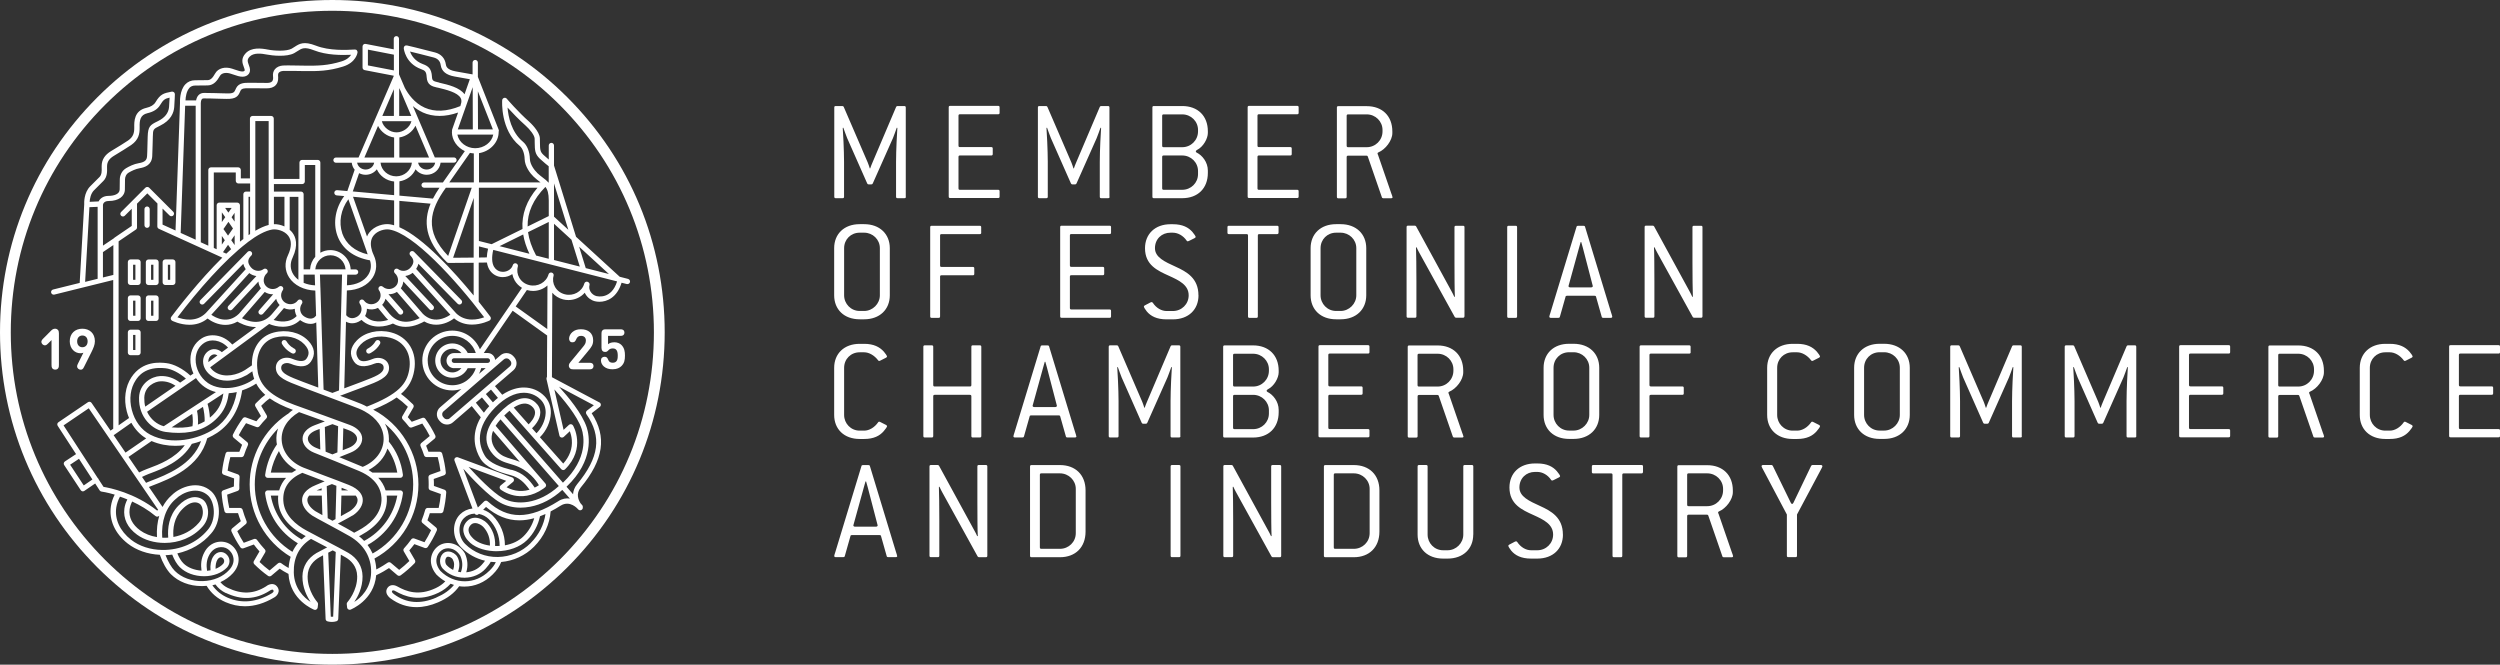<?xml version="1.0" encoding="UTF-8"?><svg id="Layer_1" xmlns="http://www.w3.org/2000/svg" viewBox="0 0 419.67 111.58"><rect x="0" y="0" width="419.67" height="111.58" fill="#333333" stroke="none"/><path d="M305.92,78.26c0-.12-.1-.2-.27-.2h-1.4c-.1,0-.17.07-.22.15l-2.97,6.19c-.05.12-.15.2-.22.2s-.17-.07-.22-.2l-3.02-6.19c-.05-.07-.12-.15-.22-.15h-1.4c-.17,0-.27.07-.27.2,0,.1.22.52.44.91l3.81,7.2v6.91c0,.17.07.25.25.25h1.2c.17,0,.25-.07.25-.25v-6.91l3.78-7.1c.32-.59.49-.91.49-1.01M289.25,82.32c0,1.47-1.18,2.65-2.66,2.65h-3.12c-.17,0-.25-.07-.25-.25v-5.01c0-.17.07-.25.25-.25h3.12c1.48,0,2.66,1.18,2.66,2.6v.25ZM290.92,93.33c0-.07-.1-.37-.2-.61l-2.21-6.41c-.05-.12-.1-.22-.1-.29s.05-.12.15-.17c1.18-.49,2.33-1.99,2.33-3.24v-.27c0-2.6-1.7-4.25-4.3-4.25h-4.77c-.17,0-.25.07-.25.25v14.97c0,.17.07.25.25.25h1.15c.17,0,.25-.07.25-.25v-6.66c0-.17.07-.25.25-.25h3.1c.1,0,.17.05.2.15l2.36,6.83c.02.1.12.17.22.17h1.33c.17,0,.25-.07.25-.2M275.81,79.22v-.91c0-.17-.07-.25-.25-.25h-8.09c-.17,0-.25.07-.25.25v.91c0,.17.07.25.25.25h2.97c.17,0,.25.07.25.25v13.57c0,.17.07.25.24.25h1.16c.17,0,.24-.07.24-.25v-13.57c0-.17.07-.25.25-.25h2.97c.17,0,.25-.07.25-.25M262.36,89.74c0-2.88-1.99-3.96-3.81-4.79-1.84-.84-3.49-1.57-3.49-3.12s1.15-2.61,2.61-2.61h.39c.84,0,1.74.47,2.33,1.35.05.07.1.1.17.1s.22-.07.32-.12l.84-.42c.1-.05.17-.12.17-.22s-.27-.49-.54-.81c-.66-.76-1.65-1.3-3.29-1.3h-.39c-2.61,0-4.28,1.65-4.28,4.03,0,2.83,2.11,3.76,4.01,4.62,1.74.79,3.32,1.55,3.32,3.29,0,1.48-1.18,2.63-2.65,2.63h-1.06c-.84,0-1.72-.49-2.31-1.38-.05-.07-.12-.12-.2-.12s-.15.05-.22.07l-.93.49c-.1.05-.15.12-.15.2,0,.12.27.54.49.81.66.79,1.67,1.33,3.32,1.33h1.06c2.63,0,4.3-1.65,4.3-4.03M247.32,89.74v-11.43c0-.17-.07-.25-.25-.25h-1.18c-.17,0-.25.07-.25.25v11.43c0,1.43-1.2,2.63-2.63,2.63h-.76c-1.47,0-2.6-1.2-2.6-2.63v-11.43c0-.17-.07-.25-.25-.25h-1.18c-.17,0-.25.07-.25.25v11.43c0,2.39,1.67,4.03,4.28,4.03h.76c2.61,0,4.3-1.65,4.3-4.03M229.92,89.5c0,1.47-1.18,2.63-2.66,2.63h-3.12c-.17,0-.24-.07-.24-.25v-12.17c0-.17.07-.25.24-.25h3.12c1.48,0,2.66,1.18,2.66,2.6v7.42ZM231.56,89.23v-6.91c0-2.6-1.7-4.25-4.3-4.25h-4.77c-.17,0-.25.07-.25.25v14.97c0,.17.07.25.25.25h4.77c2.6,0,4.3-1.67,4.3-4.3M215.07,93.28v-14.97c0-.17-.07-.25-.25-.25h-1.18c-.17,0-.25.07-.25.25v5.97c0,1.94.02,5.11.07,5.7l-.1.02c-.07-.2-.37-.76-.44-.88l-5.97-10.94c-.05-.07-.12-.12-.22-.12h-1.13c-.17,0-.24.07-.24.25v14.97c0,.17.07.25.24.25h1.16c.17,0,.25-.07.25-.25v-5.85c0-1.94-.03-5.11-.07-5.7l.1-.02c.07.2.34.71.44.89l5.97,10.82c.05.07.15.12.22.12h1.15c.17,0,.25-.07.25-.25M198.16,93.28v-14.97c0-.17-.07-.25-.25-.25h-1.15c-.17,0-.25.07-.25.25v14.97c0,.17.07.25.25.25h1.15c.17,0,.25-.07.25-.25M180.59,89.5c0,1.47-1.18,2.63-2.66,2.63h-3.12c-.17,0-.25-.07-.25-.25v-12.17c0-.17.07-.25.25-.25h3.12c1.47,0,2.66,1.18,2.66,2.6v7.42ZM182.23,89.23v-6.91c0-2.6-1.7-4.25-4.3-4.25h-4.77c-.17,0-.25.07-.25.25v14.97c0,.17.07.25.25.25h4.77c2.61,0,4.3-1.67,4.3-4.3M165.74,93.28v-14.97c0-.17-.07-.25-.25-.25h-1.18c-.17,0-.24.07-.24.25v5.97c0,1.94.02,5.11.07,5.7l-.1.02c-.07-.2-.37-.76-.44-.88l-5.97-10.94c-.05-.07-.12-.12-.22-.12h-1.13c-.17,0-.25.07-.25.25v14.97c0,.17.07.25.25.25h1.15c.17,0,.25-.07.25-.25v-5.85c0-1.94-.03-5.11-.07-5.7l.1-.02c.07.2.35.71.44.89l5.97,10.82c.05.07.15.12.22.12h1.15c.17,0,.25-.07.25-.25M147.33,88.19c0,.12-.1.22-.27.22h-3.54c-.17,0-.27-.1-.27-.22l1.77-6.41c.05-.15.22-.76.27-.96h.1c.05.2.25.84.27.96l1.67,6.41ZM150.6,93.33c0-.1-.1-.39-.22-.76l-4.35-14.33c-.02-.12-.12-.17-.25-.17h-.93c-.12,0-.22.05-.24.17l-4.4,14.48c-.07.22-.17.49-.17.61s.1.2.27.2h1.25c.12,0,.22-.05.25-.17l.96-3.39c.02-.12.12-.15.25-.15h4.62c.12,0,.22.02.25.15l.96,3.39c.02.12.12.17.25.17h1.25c.17,0,.27-.07.27-.2" style="fill:#fff;"/><path d="M419.67,73.19v-.91c0-.17-.07-.25-.24-.25h-6.42c-.17,0-.24-.07-.24-.25v-5.26c0-.17.07-.25.24-.25h5.26c.17,0,.25-.07.25-.25v-.91c0-.17-.07-.25-.25-.25h-5.26c-.17,0-.24-.07-.24-.25v-5.01c0-.17.07-.25.24-.25h6.42c.17,0,.24-.07.24-.25v-.91c0-.17-.07-.25-.24-.25h-8.06c-.17,0-.24.07-.24.25v14.97c0,.17.07.25.24.25h8.06c.17,0,.24-.07.24-.25M405,71.55c0-.1-.07-.17-.17-.22l-.93-.47c-.07-.05-.15-.07-.22-.07s-.12.02-.17.1c-.59.86-1.5,1.4-2.33,1.4h-.76c-1.47,0-2.6-1.2-2.6-2.63v-7.91c0-1.48,1.13-2.61,2.6-2.61h.76c.81,0,1.72.52,2.33,1.35.05.07.1.1.17.1s.15-.02.22-.07l.93-.47c.1-.05.17-.12.17-.22s-.29-.54-.54-.81c-.69-.76-1.67-1.3-3.29-1.3h-.76c-2.6,0-4.28,1.65-4.28,4.03v7.91c0,2.38,1.67,4.03,4.28,4.03h.76c1.62,0,2.61-.54,3.27-1.3.29-.32.57-.74.57-.84M388.45,62.23c0,1.48-1.18,2.66-2.65,2.66h-3.12c-.17,0-.24-.07-.24-.25v-5.01c0-.17.07-.25.24-.25h3.12c1.47,0,2.65,1.18,2.65,2.61v.25ZM390.13,73.24c0-.07-.1-.37-.2-.61l-2.21-6.42c-.05-.12-.1-.22-.1-.29s.05-.12.15-.17c1.18-.49,2.34-1.99,2.34-3.24v-.27c0-2.6-1.7-4.25-4.3-4.25h-4.77c-.17,0-.25.07-.25.25v14.97c0,.17.07.25.25.25h1.15c.17,0,.25-.07.25-.25v-6.66c0-.17.07-.25.24-.25h3.1c.1,0,.17.05.2.15l2.36,6.83c.02.1.12.17.22.17h1.33c.17,0,.25-.07.25-.2M374.37,73.19v-.91c0-.17-.07-.25-.25-.25h-6.41c-.17,0-.25-.07-.25-.25v-5.26c0-.17.07-.25.25-.25h5.26c.17,0,.25-.07.25-.25v-.91c0-.17-.07-.25-.25-.25h-5.26c-.17,0-.25-.07-.25-.25v-5.01c0-.17.07-.25.25-.25h6.41c.17,0,.25-.07.25-.25v-.91c0-.17-.07-.25-.25-.25h-8.06c-.17,0-.25.07-.25.25v14.97c0,.17.07.25.25.25h8.06c.17,0,.25-.07.25-.25M358.61,73.19v-14.97c0-.17-.07-.25-.24-.25h-1.16c-.1,0-.17.05-.22.15l-3.98,9.36c-.07.17-.32.76-.37.96h-.07c-.05-.2-.27-.81-.34-.98l-4.03-9.34c-.05-.1-.12-.15-.22-.15h-1.13c-.17,0-.25.07-.25.25v14.97c0,.17.07.25.25.25h1.15c.17,0,.25-.07.25-.25v-5.85c0-1.94-.17-5.11-.22-5.7l.1-.02c.07.2.54,1.52.64,1.74l3.37,7.62c.05.1.12.15.22.15h.49c.1,0,.17-.05.22-.15l3.39-7.62c.1-.2.57-1.55.64-1.74l.1.02c-.05.59-.22,3.76-.22,5.7v5.85c0,.17.07.25.24.25h1.16c.17,0,.24-.07.24-.25M339.39,73.19v-14.97c0-.17-.07-.25-.24-.25h-1.16c-.1,0-.17.05-.22.15l-3.98,9.36c-.07.17-.32.76-.37.96h-.07c-.05-.2-.27-.81-.34-.98l-4.03-9.34c-.05-.1-.12-.15-.22-.15h-1.13c-.17,0-.25.07-.25.25v14.97c0,.17.07.25.25.25h1.15c.17,0,.25-.07.25-.25v-5.85c0-1.94-.17-5.11-.22-5.7l.1-.02c.07.2.54,1.52.64,1.74l3.37,7.62c.05.1.12.15.22.15h.49c.1,0,.17-.05.22-.15l3.39-7.62c.1-.2.57-1.55.64-1.74l.1.02c-.05.59-.22,3.76-.22,5.7v5.85c0,.17.07.25.25.25h1.16c.17,0,.24-.07.24-.25M318.92,69.65c0,1.43-1.21,2.63-2.63,2.63h-.76c-1.47,0-2.61-1.2-2.61-2.63v-7.91c0-1.48,1.13-2.61,2.61-2.61h.76c1.43,0,2.63,1.13,2.63,2.61v7.91ZM320.59,69.65v-7.91c0-2.39-1.7-4.03-4.3-4.03h-.76c-2.61,0-4.28,1.65-4.28,4.03v7.91c0,2.38,1.67,4.03,4.28,4.03h.76c2.61,0,4.3-1.65,4.3-4.03M305.52,71.55c0-.1-.07-.17-.17-.22l-.93-.47c-.07-.05-.15-.07-.22-.07s-.12.02-.17.1c-.59.86-1.5,1.4-2.34,1.4h-.76c-1.47,0-2.6-1.2-2.6-2.63v-7.91c0-1.48,1.13-2.61,2.6-2.61h.76c.81,0,1.72.52,2.34,1.35.05.07.1.1.17.1s.15-.02.22-.07l.93-.47c.1-.05.17-.12.17-.22s-.3-.54-.54-.81c-.69-.76-1.67-1.3-3.29-1.3h-.76c-2.6,0-4.28,1.65-4.28,4.03v7.91c0,2.38,1.67,4.03,4.28,4.03h.76c1.62,0,2.61-.54,3.27-1.3.29-.32.57-.74.57-.84M283.8,59.13v-.91c0-.17-.07-.25-.25-.25h-8.06c-.17,0-.25.07-.25.25v14.97c0,.17.07.25.25.25h1.15c.17,0,.25-.07.25-.25v-6.66c0-.17.07-.25.25-.25h5.26c.17,0,.25-.07.25-.25v-.91c0-.17-.07-.25-.25-.25h-5.26c-.17,0-.25-.07-.25-.25v-5.01c0-.17.07-.25.25-.25h6.42c.17,0,.25-.07.25-.25M266.79,69.65c0,1.43-1.21,2.63-2.63,2.63h-.76c-1.47,0-2.61-1.2-2.61-2.63v-7.91c0-1.48,1.13-2.61,2.61-2.61h.76c1.42,0,2.63,1.13,2.63,2.61v7.91ZM268.46,69.65v-7.91c0-2.39-1.7-4.03-4.3-4.03h-.76c-2.61,0-4.28,1.65-4.28,4.03v7.91c0,2.38,1.67,4.03,4.28,4.03h.76c2.6,0,4.3-1.65,4.3-4.03M243.98,62.23c0,1.48-1.18,2.66-2.65,2.66h-3.12c-.17,0-.25-.07-.25-.25v-5.01c0-.17.07-.25.25-.25h3.12c1.47,0,2.65,1.18,2.65,2.61v.25ZM245.65,73.24c0-.07-.1-.37-.2-.61l-2.21-6.42c-.05-.12-.1-.22-.1-.29s.05-.12.15-.17c1.18-.49,2.34-1.99,2.34-3.24v-.27c0-2.6-1.7-4.25-4.3-4.25h-4.77c-.17,0-.25.07-.25.25v14.97c0,.17.07.25.25.25h1.16c.17,0,.25-.07.25-.25v-6.66c0-.17.07-.25.25-.25h3.1c.1,0,.17.05.2.15l2.36,6.83c.03.1.12.17.22.17h1.33c.17,0,.25-.07.25-.2M229.89,73.19v-.91c0-.17-.07-.25-.25-.25h-6.41c-.17,0-.25-.07-.25-.25v-5.26c0-.17.07-.25.25-.25h5.26c.17,0,.25-.07.25-.25v-.91c0-.17-.07-.25-.25-.25h-5.26c-.17,0-.25-.07-.25-.25v-5.01c0-.17.07-.25.25-.25h6.41c.17,0,.25-.07.25-.25v-.91c0-.17-.07-.25-.25-.25h-8.06c-.17,0-.25.07-.25.25v14.97c0,.17.07.25.25.25h8.06c.17,0,.25-.07.25-.25M213.01,69.41c0,1.47-1.18,2.63-2.65,2.63h-3.12c-.17,0-.25-.07-.25-.25v-5.26c0-.17.07-.25.25-.25h3.12c1.47,0,2.65,1.18,2.65,2.6v.52ZM213.01,62.23c0,1.48-1.18,2.66-2.65,2.66h-3.12c-.17,0-.25-.07-.25-.25v-5.01c0-.17.07-.25.25-.25h3.12c1.47,0,2.65,1.18,2.65,2.61v.25ZM214.65,69.19v-.37c0-1.43-.96-2.58-1.87-3.02-.1-.05-.15-.12-.15-.2,0-.1.07-.17.2-.25,1.06-.52,1.82-1.92,1.82-2.85v-.27c0-2.6-1.7-4.25-4.3-4.25h-4.77c-.17,0-.25.07-.25.25v14.97c0,.17.07.25.25.25h4.77c2.61,0,4.3-1.65,4.3-4.25M198.14,73.19v-14.97c0-.17-.07-.25-.25-.25h-1.16c-.1,0-.17.05-.22.15l-3.98,9.36c-.07.17-.32.76-.37.96h-.07c-.05-.2-.27-.81-.34-.98l-4.03-9.34c-.05-.1-.12-.15-.22-.15h-1.13c-.17,0-.25.07-.25.25v14.97c0,.17.07.25.25.25h1.15c.17,0,.25-.07.25-.25v-5.85c0-1.94-.17-5.11-.22-5.7l.1-.02c.07.2.54,1.52.64,1.74l3.37,7.62c.05.1.12.15.22.15h.49c.1,0,.17-.05.22-.15l3.39-7.62c.1-.2.57-1.55.64-1.74l.1.02c-.05.59-.22,3.76-.22,5.7v5.85c0,.17.07.25.25.25h1.16c.17,0,.25-.07.25-.25M177.42,68.11c0,.12-.1.22-.27.22h-3.54c-.17,0-.27-.1-.27-.22l1.77-6.41c.05-.15.22-.76.27-.96h.1c.05.2.25.84.27.96l1.67,6.41ZM180.68,73.24c0-.1-.1-.39-.22-.76l-4.35-14.33c-.02-.12-.12-.17-.25-.17h-.93c-.12,0-.22.05-.24.17l-4.4,14.48c-.07.22-.17.49-.17.61s.1.2.27.2h1.25c.12,0,.22-.05.25-.17l.96-3.39c.03-.12.12-.15.25-.15h4.62c.12,0,.22.03.25.15l.96,3.39c.02.12.12.17.25.17h1.25c.17,0,.27-.07.27-.2M164.73,73.19v-14.97c0-.17-.07-.25-.25-.25h-1.18c-.17,0-.24.07-.24.25v6.41c0,.17-.07.25-.25.25h-5.9c-.17,0-.25-.07-.25-.25v-6.41c0-.17-.07-.25-.25-.25h-1.16c-.17,0-.25.07-.25.25v14.97c0,.17.07.25.25.25h1.16c.17,0,.25-.07.25-.25v-6.66c0-.17.07-.25.25-.25h5.9c.17,0,.25.07.25.25v6.66c0,.17.07.25.24.25h1.18c.17,0,.25-.07.25-.25M148.9,71.55c0-.1-.07-.17-.17-.22l-.93-.47c-.07-.05-.15-.07-.22-.07s-.12.02-.17.1c-.59.86-1.5,1.4-2.34,1.4h-.76c-1.48,0-2.61-1.2-2.61-2.63v-7.91c0-1.48,1.13-2.61,2.61-2.61h.76c.81,0,1.72.52,2.34,1.35.05.07.1.1.17.1s.15-.02.22-.07l.93-.47c.1-.05.17-.12.17-.22s-.3-.54-.54-.81c-.69-.76-1.67-1.3-3.29-1.3h-.76c-2.61,0-4.28,1.65-4.28,4.03v7.91c0,2.38,1.67,4.03,4.28,4.03h.76c1.62,0,2.61-.54,3.27-1.3.29-.32.57-.74.57-.84" style="fill:#fff;"/><path d="M285.79,53.11v-14.97c0-.17-.07-.24-.25-.24h-1.18c-.17,0-.25.07-.25.24v5.97c0,1.94.03,5.11.07,5.7l-.1.02c-.07-.2-.37-.76-.44-.89l-5.97-10.94c-.05-.07-.12-.12-.22-.12h-1.13c-.17,0-.24.07-.24.24v14.97c0,.17.07.25.24.25h1.16c.17,0,.24-.07.24-.25v-5.85c0-1.94-.02-5.11-.07-5.7l.1-.03c.07.2.34.71.44.89l5.97,10.82c.05.07.15.12.22.12h1.16c.17,0,.25-.07.25-.25M267.38,48.02c0,.12-.1.22-.27.22h-3.54c-.17,0-.27-.1-.27-.22l1.77-6.42c.05-.15.22-.76.27-.96h.1c.05.2.24.84.27.96l1.67,6.42ZM270.65,53.16c0-.1-.1-.39-.22-.76l-4.35-14.33c-.03-.12-.12-.17-.25-.17h-.93c-.12,0-.22.05-.25.17l-4.4,14.48c-.07.22-.17.49-.17.61s.1.2.27.2h1.25c.12,0,.22-.05.25-.17l.96-3.39c.02-.12.12-.15.24-.15h4.62c.12,0,.22.02.25.15l.96,3.39c.02.12.12.17.25.17h1.25c.17,0,.27-.07.27-.2M254.67,53.11v-14.97c0-.17-.07-.24-.25-.24h-1.16c-.17,0-.25.07-.25.24v14.97c0,.17.07.25.25.25h1.16c.17,0,.25-.07.25-.25M245.84,53.11v-14.97c0-.17-.07-.24-.25-.24h-1.18c-.17,0-.25.07-.25.24v5.97c0,1.94.02,5.11.07,5.7l-.1.02c-.07-.2-.37-.76-.44-.89l-5.97-10.94c-.05-.07-.12-.12-.22-.12h-1.13c-.17,0-.25.07-.25.24v14.97c0,.17.07.25.25.25h1.15c.17,0,.25-.07.25-.25v-5.85c0-1.94-.03-5.11-.07-5.7l.1-.03c.07.2.34.71.44.89l5.97,10.82c.05.07.15.12.22.12h1.15c.17,0,.25-.07.25-.25M227.68,49.57c0,1.43-1.21,2.63-2.63,2.63h-.76c-1.47,0-2.61-1.2-2.61-2.63v-7.91c0-1.47,1.13-2.6,2.61-2.6h.76c1.42,0,2.63,1.13,2.63,2.6v7.91ZM229.35,49.57v-7.91c0-2.38-1.7-4.03-4.3-4.03h-.76c-2.61,0-4.28,1.65-4.28,4.03v7.91c0,2.38,1.67,4.03,4.28,4.03h.76c2.6,0,4.3-1.65,4.3-4.03M214.63,39.05v-.91c0-.17-.07-.24-.25-.24h-8.09c-.17,0-.24.07-.24.24v.91c0,.17.07.25.24.25h2.97c.17,0,.24.07.24.24v13.57c0,.17.07.25.25.25h1.15c.17,0,.25-.07.25-.25v-13.57c0-.17.07-.24.25-.24h2.97c.17,0,.25-.07.25-.25M201.18,49.57c0-2.88-1.99-3.96-3.81-4.79-1.84-.84-3.49-1.57-3.49-3.12s1.15-2.6,2.6-2.6h.39c.84,0,1.74.47,2.34,1.35.05.07.1.1.17.1s.22-.07.32-.12l.84-.42c.1-.05.17-.12.17-.22s-.27-.49-.54-.81c-.66-.76-1.65-1.3-3.29-1.3h-.39c-2.6,0-4.28,1.65-4.28,4.03,0,2.83,2.11,3.76,4.01,4.62,1.74.79,3.32,1.55,3.32,3.29,0,1.48-1.18,2.63-2.65,2.63h-1.06c-.84,0-1.72-.49-2.31-1.38-.05-.07-.12-.12-.2-.12s-.15.05-.22.07l-.93.49c-.1.05-.15.12-.15.2,0,.12.27.54.49.81.66.79,1.67,1.33,3.32,1.33h1.06c2.63,0,4.3-1.65,4.3-4.03M186.51,53.11v-.91c0-.17-.07-.25-.24-.25h-6.42c-.17,0-.25-.07-.25-.25v-5.26c0-.17.07-.24.25-.24h5.26c.17,0,.25-.07.25-.25v-.91c0-.17-.07-.24-.25-.24h-5.26c-.17,0-.25-.07-.25-.25v-5.02c0-.17.07-.24.25-.24h6.42c.17,0,.24-.07.24-.25v-.91c0-.17-.07-.24-.24-.24h-8.06c-.17,0-.24.07-.24.24v14.97c0,.17.07.25.24.25h8.06c.17,0,.24-.07.24-.25M164.71,39.05v-.91c0-.17-.07-.24-.25-.24h-8.06c-.17,0-.25.07-.25.24v14.97c0,.17.07.25.25.25h1.16c.17,0,.25-.07.25-.25v-6.66c0-.17.07-.24.24-.24h5.26c.17,0,.24-.07.24-.25v-.91c0-.17-.07-.24-.24-.24h-5.26c-.17,0-.24-.07-.24-.25v-5.02c0-.17.07-.24.24-.24h6.42c.17,0,.25-.07.25-.25M147.7,49.57c0,1.43-1.21,2.63-2.63,2.63h-.76c-1.47,0-2.61-1.2-2.61-2.63v-7.91c0-1.47,1.13-2.6,2.61-2.6h.76c1.42,0,2.63,1.13,2.63,2.6v7.91ZM149.37,49.57v-7.91c0-2.38-1.7-4.03-4.3-4.03h-.76c-2.61,0-4.28,1.65-4.28,4.03v7.91c0,2.38,1.67,4.03,4.28,4.03h.76c2.6,0,4.3-1.65,4.3-4.03" style="fill:#fff;"/><path d="M232.08,22.06c0,1.47-1.18,2.65-2.65,2.65h-3.12c-.17,0-.25-.07-.25-.25v-5.01c0-.17.07-.25.25-.25h3.12c1.47,0,2.65,1.18,2.65,2.61v.24ZM233.75,33.07c0-.07-.1-.37-.2-.61l-2.21-6.42c-.05-.12-.1-.22-.1-.29s.05-.12.15-.17c1.18-.49,2.34-1.99,2.34-3.24v-.27c0-2.61-1.7-4.25-4.3-4.25h-4.77c-.17,0-.24.07-.24.25v14.97c0,.17.07.25.24.25h1.16c.17,0,.24-.07.24-.25v-6.66c0-.17.07-.25.25-.25h3.1c.1,0,.17.05.2.15l2.36,6.83c.02.1.12.17.22.17h1.33c.17,0,.25-.07.25-.2M218,33.02v-.91c0-.17-.07-.25-.25-.25h-6.42c-.17,0-.24-.07-.24-.25v-5.26c0-.17.07-.25.24-.25h5.26c.17,0,.25-.07.25-.25v-.91c0-.17-.07-.25-.25-.25h-5.26c-.17,0-.24-.07-.24-.25v-5.01c0-.17.07-.25.24-.25h6.42c.17,0,.25-.07.25-.25v-.91c0-.17-.07-.25-.25-.25h-8.06c-.17,0-.25.07-.25.25v14.97c0,.17.07.25.25.25h8.06c.17,0,.25-.07.25-.25M201.11,29.23c0,1.47-1.18,2.63-2.65,2.63h-3.12c-.17,0-.25-.07-.25-.25v-5.26c0-.17.07-.25.25-.25h3.12c1.48,0,2.65,1.18,2.65,2.61v.52ZM201.11,22.06c0,1.47-1.18,2.65-2.65,2.65h-3.12c-.17,0-.25-.07-.25-.25v-5.01c0-.17.07-.25.25-.25h3.12c1.48,0,2.65,1.18,2.65,2.61v.24ZM202.76,29.01v-.37c0-1.43-.96-2.58-1.87-3.02-.1-.05-.15-.12-.15-.2,0-.1.07-.17.2-.25,1.06-.52,1.82-1.92,1.82-2.85v-.27c0-2.61-1.7-4.25-4.3-4.25h-4.77c-.17,0-.24.07-.24.25v14.97c0,.17.07.25.24.25h4.77c2.61,0,4.3-1.65,4.3-4.25M186.24,33.02v-14.97c0-.17-.07-.25-.25-.25h-1.15c-.1,0-.17.05-.22.15l-3.98,9.36c-.07.17-.32.76-.37.96h-.07c-.05-.2-.27-.81-.34-.98l-4.03-9.34c-.05-.1-.12-.15-.22-.15h-1.13c-.17,0-.25.07-.25.25v14.97c0,.17.07.25.25.25h1.16c.17,0,.25-.07.25-.25v-5.85c0-1.94-.17-5.11-.22-5.7l.1-.03c.07.2.54,1.52.64,1.74l3.37,7.62c.05.1.12.15.22.15h.49c.1,0,.17-.05.22-.15l3.39-7.62c.1-.2.57-1.55.64-1.74l.1.03c-.05.59-.22,3.76-.22,5.7v5.85c0,.17.07.25.25.25h1.15c.17,0,.25-.07.25-.25M167.8,33.02v-.91c0-.17-.07-.25-.24-.25h-6.42c-.17,0-.24-.07-.24-.25v-5.26c0-.17.07-.25.24-.25h5.26c.17,0,.25-.07.25-.25v-.91c0-.17-.07-.25-.25-.25h-5.26c-.17,0-.24-.07-.24-.25v-5.01c0-.17.07-.25.24-.25h6.42c.17,0,.24-.07.24-.25v-.91c0-.17-.07-.25-.24-.25h-8.06c-.17,0-.24.07-.24.25v14.97c0,.17.07.25.24.25h8.06c.17,0,.24-.07.24-.25M152.05,33.02v-14.97c0-.17-.07-.25-.25-.25h-1.15c-.1,0-.17.05-.22.15l-3.98,9.36c-.07.17-.32.76-.37.96h-.07c-.05-.2-.27-.81-.34-.98l-4.03-9.34c-.05-.1-.12-.15-.22-.15h-1.13c-.17,0-.24.07-.24.25v14.97c0,.17.07.25.24.25h1.16c.17,0,.24-.07.24-.25v-5.85c0-1.94-.17-5.11-.22-5.7l.1-.03c.07.2.54,1.52.64,1.74l3.37,7.62c.05.1.12.15.22.15h.49c.1,0,.17-.05.22-.15l3.39-7.62c.1-.2.57-1.55.64-1.74l.1.03c-.05.59-.22,3.76-.22,5.7v5.85c0,.17.07.25.25.25h1.15c.17,0,.25-.07.25-.25" style="fill:#fff;"/><path d="M93.96,93.96c-10.2,10.2-23.75,15.81-38.17,15.81s-27.97-5.61-38.17-15.81C7.43,83.76,1.81,70.21,1.81,55.79s5.62-27.97,15.81-38.17C27.82,7.43,41.37,1.81,55.79,1.81s27.97,5.61,38.17,15.81c10.19,10.2,15.81,23.75,15.81,38.17s-5.61,27.97-15.81,38.17M95.24,16.34C84.7,5.8,70.69,0,55.79,0S26.88,5.8,16.34,16.34C5.8,26.88,0,40.89,0,55.79s5.8,28.91,16.34,39.45c10.54,10.54,24.55,16.34,39.45,16.34s28.91-5.8,39.45-16.34c10.54-10.54,16.34-24.55,16.34-39.45s-5.8-28.91-16.34-39.45" style="fill:#fff;"/><path d="M22.34,44.44h.39v2.53h-.39v-2.53ZM21.9,47.84h1.27c.24,0,.44-.2.44-.44v-3.41c0-.24-.2-.44-.44-.44h-1.27c-.24,0-.44.2-.44.44v3.41c0,.24.2.44.44.44" style="fill:#fff;"/><path d="M25.36,44.44h.39v2.53h-.39v-2.53ZM24.48,44v3.41c0,.24.2.44.44.44h1.27c.24,0,.44-.2.44-.44v-3.41c0-.24-.2-.44-.44-.44h-1.27c-.24,0-.44.2-.44.44" style="fill:#fff;"/><path d="M22.34,50.47h.39v2.53h-.39v-2.53ZM21.9,53.88h1.27c.24,0,.44-.2.44-.44v-3.41c0-.24-.2-.44-.44-.44h-1.27c-.24,0-.44.2-.44.44v3.41c0,.24.2.44.44.44" style="fill:#fff;"/><path d="M22.34,56.22h.39v2.53h-.39v-2.53ZM21.9,59.63h1.27c.24,0,.44-.2.44-.44v-3.41c0-.24-.2-.44-.44-.44h-1.27c-.24,0-.44.2-.44.44v3.41c0,.24.2.44.44.44" style="fill:#fff;"/><path d="M25.75,53h-.39v-2.53h.39v2.53ZM26.19,49.59h-1.27c-.24,0-.44.2-.44.44v3.41c0,.24.2.44.44.44h1.27c.24,0,.44-.2.44-.44v-3.41c0-.24-.2-.44-.44-.44" style="fill:#fff;"/><path d="M28.18,44.44h.39v2.53h-.39v-2.53ZM27.74,47.84h1.27c.24,0,.44-.2.44-.44v-3.41c0-.24-.2-.44-.44-.44h-1.27c-.24,0-.44.2-.44.44v3.41c0,.24.2.44.44.44" style="fill:#fff;"/><path d="M24.69,38.25c.24,0,.44-.2.44-.44v-2.71c0-.24-.2-.44-.44-.44s-.44.2-.44.44v2.71c0,.24.2.44.44.44" style="fill:#fff;"/><path d="M100.16,49.72c-.44-.11-.83-.4-1.05-.79-.19-.34-.25-.72-.15-1.07.06-.22-.05-.43-.25-.52-.03-.02-.06-.03-.09-.04-.23-.07-.48.07-.54.31-.38,1.35-1.84,2.16-3.27,1.79-.71-.18-1.29-.62-1.64-1.23-.33-.57-.42-1.24-.24-1.87.07-.23-.07-.48-.31-.54,0,0,0,0,0,0,0,0,0,0,0,0-.23-.07-.48.07-.54.3-.38,1.35-1.84,2.16-3.27,1.79-.71-.18-1.29-.62-1.64-1.23-.33-.57-.42-1.24-.24-1.87.07-.23-.07-.48-.31-.54,0,0,0,0,0,0,0,0,0,0,0,0-.23-.07-.48.07-.54.31-.22.78-1.21,1.29-2.09,1.06-.32-.08-.76-.29-1.06-.8-.37-.65-.41-1.62-.13-2.83l20.79,5.29c-.95,3.06-3.3,2.5-3.4,2.47M98.53,68.93c-.18.14-.22.41-.09.6,2.61,3.75,2.15,7.26-1.55,11.74-.47.57-.66,1.15-.69,1.7l-1.1-1.26c4.69-4.46,3.8-8.71,3.4-9.94-.76-2.35-3.22-5.27-4.67-6.86l5.86,3.12-1.16.9ZM93.71,84.14c-4.92,3.09-8.46,3.1-11.84.02-.17-.16-.44-.15-.6.01l-1.05,1.03-2.44-6.51c1.38,1.54,4.22,4.59,6.23,5.71.97.54,2.14.82,3.37.82.52,0,1.05-.05,1.59-.15,1.92-.35,3.79-1.33,5.42-2.83l1.27,1.45c-.6-.09-1.27.01-1.96.45M82.24,91.59c-1.3-.18-2.41-.69-2.98-1.37,0-.01-.02-.02-.03-.03-.12-.12-1.11-1.16-.18-2.09.19-.19.42-.29.7-.29h.02c.54,0,1.12.38,1.36.64.78.84,1.17,1.94,1.11,3.14M89.09,91.16c-1.47,1.47-3.43,2.3-5.51,2.34-2.09.03-4.04-.74-5.5-2.19-1.18-1.18-1.28-3.25-.2-4.33.47-.47,1.09-.73,1.79-.76.06.1.16.18.28.2.15.03.3-.01.4-.12l.03-.03c.63.12,1.23.43,1.69.89,1.17,1.17,1.82,2.79,1.8,4.48-.25.02-.5.02-.76.01.08-1.45-.39-2.8-1.34-3.82-.41-.43-1.2-.91-1.99-.92-.01,0-.02,0-.03,0-.51,0-.96.19-1.32.55-1.24,1.24-.44,2.71.17,3.32.84.99,2.44,1.64,4.29,1.74.16,0,.32.01.47.01,2.02,0,3.9-.68,5.1-1.85,1.14-1.11,1.89-2.56,2.19-4.02.3-.11.61-.23.92-.37-.24,1.73-1.07,3.45-2.48,4.86M76.06,95.67c-.41-.21-.79-.48-1.1-.82-.23-.25-.33-.93,0-1.29.02-.03.09-.1.26-.1.02,0,.05,0,.07,0,.31.03.61.25.71.44.28.5.31,1.08.07,1.76M82.14,95.82c-2.34,2.34-5.87,2.35-8.21.02-.53-.66-.76-1.36-.66-2.03.08-.58.41-1.12.89-1.45.41-.29.95-.39,1.48-.28.45.09,1.1.38,1.63,1.22.41.92.44,1.79.1,2.76-.16-.02-.32-.05-.48-.09.33-.93.29-1.76-.12-2.5-.26-.46-.82-.82-1.38-.88-.43-.05-.81.09-1.08.38-.65.71-.53,1.9.02,2.48.91.98,2.23,1.53,3.62,1.53.02,0,.05,0,.07,0,1.38-.02,2.67-.58,3.52-1.55.34-.39.61-.71.84-1.12.28.03.56.05.85.06-.24.51-.57.94-1.08,1.45M73.23,100.32c-2.66,1.15-5.05.95-7.1-.58,0,0-.02-.01-.02-.02-.1-.06-.29-.24-.32-.39,0-.03,0-.07.04-.14.12-.18.42-.03.5.02,1.67.95,4.01,1.85,7.26.3.82-.39,1.47-.88,2.05-1.52.19.08.38.14.57.2-.71.87-1.66,1.55-2.96,2.11M84.76,91.54c0-1.88-.75-3.68-2.06-4.99-.45-.45-1-.78-1.59-.98l.48-.47c1.76,1.5,3.59,2.25,5.6,2.25.8,0,1.62-.12,2.49-.36-.32,1.12-.94,2.21-1.83,3.07-.76.75-1.85,1.26-3.08,1.48M84.04,82.18s.89.7,2.24.99c1.18.25,2.98.24,4.93-1.14,0,0,0,0,0,0,.06-.03.11-.07.16-.12.04-.03.09-.06.13-.1.1-.07.16-.18.17-.3.01-.12-.03-.24-.1-.33l-8.37-9.7c.22-.35.49-.71.82-1.08l9.79,11.19c-3.38,3.11-7.2,3.27-9.38,2.05-1.77-.99-4.35-3.7-5.77-5.26l6.32,2.34-.95.78c-.1.09-.16.21-.16.34,0,.13.06.26.17.34M82.77,72.32l4.49,5.21c-.24-.1-.5-.2-.77-.29-.21-.07-.4-.12-.59-.18-1.01-.3-1.74-.52-2.48-1.35-.91-1.03-1.13-2.17-.65-3.4M85.87,78.89c-1.68-.44-3.71-1.11-4.47-2.37-1.09-1.82-1.67-4.71,1.77-8.16,1.58-1.59,3.23-2.43,4.77-2.43h.03c1.46.01,2.39.75,2.81,1.18.57.59.84,1.33.82,2.21-.04,1.35-.78,2.66-1.54,3.41l-.75-.84c.31-.29,1.38-1.38,1.39-2.62,0-.66-.28-1.24-.85-1.74-1.2-1.04-2.7-.9-4.48.42-.03.02-.05.03-.08.05,0,0,0,0-.01.01-.53.4-1.09.91-1.67,1.52-1.32,1.39-3.18,4.11-.84,6.75.9,1.01,1.82,1.29,2.88,1.6.18.05.38.11.58.18,2.51.8,3.8,2.64,4.24,3.39-.24.16-.48.29-.71.4-.9-1.3-1.92-2.47-3.88-2.99M79.88,67.6l1.02-.88,1.23,1.46c-.34.37-.64.74-.9,1.1l-1.35-1.68ZM75.48,70.23c-.27.23-.71.2-.94-.07l-.15-.17c-.24-.28-.21-.7.07-.94l10.13-8.73c.12-.1.27-.16.43-.16.19,0,.38.08.5.23l.15.17c.24.28.21.7-.07.94l-10.13,8.73ZM80.78,61.8h.75l-1.12.96c.15-.3.28-.63.37-.96M71.79,60.52c0-2.28,1.86-4.14,4.14-4.14,1.84,0,3.4,1.21,3.94,2.88h-1.35c-.47-.95-1.45-1.61-2.58-1.61-1.59,0-2.88,1.29-2.88,2.88s1.29,2.88,2.88,2.88c1.13,0,2.1-.65,2.57-1.6h1.36c-.54,1.66-2.1,2.86-3.93,2.86-2.28,0-4.14-1.86-4.14-4.14M76.22,61.8h1.24c-.37.44-.91.72-1.53.72-1.1,0-1.99-.89-1.99-1.99s.89-1.99,1.99-1.99c.62,0,1.17.29,1.54.73h-1.25c-.7,0-1.27.57-1.27,1.27s.57,1.27,1.27,1.27M76.22,60.92c-.21,0-.39-.17-.39-.39s.17-.39.39-.39h5.65c.21,0,.39.17.39.39s-.17.39-.39.39h-5.65ZM84.31,66.27l-1.22-1.45,3.09-2.66c.64-.56.72-1.53.16-2.18l-.15-.17c-.29-.34-.72-.54-1.17-.54-.37,0-.73.13-1.01.38l-.89.77c-.06-.65-.6-1.16-1.26-1.16h-.65l4.85-7.1,5.79,4.16-.03,6.95c-.08.1-.11.24-.08.37l2.17,9.48c.03.15.15.28.3.32s.31,0,.43-.1l1.02-.95c.13.35.28.85.33,1.46.12,1.44-.37,2.77-1.44,3.97l-3.92-4.42c1.08-1.05,1.79-2.61,1.84-4.05.03-1.11-.34-2.1-1.07-2.85-.9-.93-2.12-1.44-3.44-1.45h-.03c-.9,0-2.16.25-3.63,1.22M82.75,67.55l-1.19-1.4.86-.75,1.17,1.39c-.28.22-.56.47-.85.75M88.73,71.23l-2.49-2.81c1.24-.82,2.26-.89,3.03-.22.37.32.55.67.55,1.07,0,.87-.84,1.73-1.09,1.97M94.51,81.04l-9.87-11.28c.31-.31.61-.57.89-.81l8.69,9.81c.08.09.19.14.32.15.12,0,.24-.04.32-.13,3.57-3.53,1.36-7.32,1.33-7.36-.07-.11-.18-.19-.32-.21-.13-.02-.26.02-.36.11l-.9.84-1.55-6.79c1.39,1.51,3.86,4.42,4.59,6.65.36,1.1,1.15,4.91-3.14,9M88.58,48.72c.3.08.61.12.91.12.9,0,1.76-.34,2.41-.92l-.03,7.32-5.3-3.8,1.88-2.76s.08.03.13.04M80.4,41.36l1.53.39c-.12.52-.19,1.01-.21,1.46-.44,0-.88.02-1.32.02v-1.87ZM79.5,49.59c-3.26-3.97-8.45-9.7-12.46-11.45v-4.42l5.24.47c-1.18,2.87-1.04,6.14,2.74,9.83.08.08.19.12.31.12.03,0,1.95,0,4.18-.03v5.47ZM76.53,52.54l-6.67-7.4c.19-.29.32-.58.37-.86l6.59,6.71c.17.17.45.18.62,0,.17-.17.18-.45,0-.62l-7.9-8.06s-.02-.03-.04-.04c-.17-.17-.45-.17-.62,0-.17.17-.17.45,0,.62l.04.04c.61.63.63,1.21.06,1.92-.54.68-1.48.82-2.14.33-.19-.14-.46-.11-.6.08-.15.18-.12.45.05.61.32.28.51.68.53,1.11.02.4-.11.77-.37,1.04-.59.62-1.55.67-2.19.11-.17-.15-.42-.15-.59,0s-.19.4-.06.58c.24.33.33.73.26,1.12-.07.39-.29.72-.62.95-.72.49-1.66.35-2.14-.32-.14-.2-.42-.24-.61-.1-.12.09-.18.22-.18.36,0,.09.03.18.08.26.24.33.34.76.27,1.16-.07.39-.29.73-.61.95-.72.49-1.47.41-1.94-.18l.11-4.15c1.9-.07,3.49-.85,4.33-2.16.72-1.12.78-2.49.18-3.76-.13-.28-.23-.54-.31-.79,0-.02,0-.03-.01-.05v-.04c-.29-.96-.2-1.77.26-2.38.69-.91,2.01-1.17,2.68-1.05,4.01.66,11,8.25,15.92,14.73-.96.36-3.12.91-4.76-.72M70.97,52.66l-3.69-4.27c.24-.33.38-.72.42-1.14l4.39,4.69c.09.09.2.14.32.14.11,0,.22-.04.3-.12.18-.17.19-.45.02-.62l-4.7-5.01c.44-.06.87-.24,1.24-.53l6.33,7.03c-.27.19-.77.49-1.39.67-1.22.36-2.32.08-3.25-.84M65.44,52.74c-.33-.38-.95-1.15-1.29-1.57.27-.29.46-.63.56-1.02l2.21,2.52c.09.1.21.15.33.15.1,0,.21-.04.29-.11.18-.16.2-.44.04-.62l-2.37-2.7c.5.02.99-.11,1.42-.39l3.68,4.25s.02.02.02.02c.04.04.09.08.13.12-.85.45-3.23,1.42-5.02-.66M61.28,53.05c.13-.23.22-.48.27-.75.03-.15.04-.31.04-.47.59.19,1.26.15,1.86-.14.34.41.99,1.22,1.34,1.62.12.14.24.27.37.39-.86.28-2.62.62-3.87-.65M55.83,65.97c-.51-.19-1.02-.38-1.51-.57l-.53-16.99s0-.05,0-.08c0-.03,0-.06-.01-.09l-.07-2.16h3.71l-.51,19.46c-.36.14-.73.27-1.09.41M58.92,65.75c1.04-.39,1.86-.7,2.17-.81,2.45-.93,4.06-1.55,4.21-2.98.06-.62-.16-1.16-.63-1.51-.56-.42-1.39-.49-2.11-.19-1.23.51-2.03.5-2.38-.02-.38-.55-.68-1.32.37-2.42,1.12-1.17,3.05-1.62,4.92-1.13,2.43.64,3.69,2.76,3.22,5.41-.41,2.3-1.7,4.05-7.1,6.16-.3-.16-.62-.32-.96-.46-.42-.18-1.87-.73-3.54-1.36.65-.24,1.28-.48,1.84-.69M68.47,68.28l-.93,1.59c-.1.17-.07.38.06.53.36.38.71.78,1.04,1.21.12.15.32.21.5.14l1.75-.65c.46.67.88,1.37,1.25,2.09l-1.42,1.18c-.15.13-.2.34-.12.52.22.5.42,1.02.59,1.54.06.18.23.3.42.3h1.87c.2.76.36,1.55.46,2.34l-1.73.62c-.19.07-.3.25-.29.45.03.4.04.8.04,1.21,0,.17,0,.35-.01.52,0,.19.11.37.29.43l1.76.63c-.07.78-.19,1.56-.36,2.33h-1.83c-.2,0-.37.12-.43.32-.16.58-.36,1.16-.58,1.72-.07.18-.02.38.13.5l1.44,1.2c-.33.69-.7,1.37-1.11,2.02l-1.72-.63c-.19-.07-.4,0-.51.16-.37.52-.77,1.02-1.2,1.49-.13.14-.15.35-.05.52l.94,1.61c-.54.53-1.11,1.03-1.71,1.49l-1.4-1.18c-.15-.13-.37-.14-.53-.03-.32.22-1.07.72-1.91,1.14-.03-.63-.14-1.24-.31-1.83,4.56-2.49,7.38-7.23,7.38-12.44s-2.94-10.12-7.59-12.55c1.65-.68,2.94-1.34,3.94-2.05.64.45,1.21.93,1.88,1.57M59.48,101.04c.56-.83,1.41-2.39,1.38-4.3-.02-1.65-.87-3.04-2.38-3.93-.62-.36-2.35-1.28-4.03-2.16-1.1-.58-2.23-1.18-3.01-1.6-1.69-.91-3.74-2.53-3.88-4.99-.12-2.12.96-3.7,3.19-4.69,1,.4,2.17.83,3.4,1.3.11.04.23.09.35.13-.21.09-.42.17-.62.26-.29.12-.57.24-.86.36-1.78.72-2.23,1.67-2.3,2.34-.1.97.53,2.01,1.68,2.78.26.18,1.18.67,2.64,1.46,1.33.72,2.83,1.53,3.68,2.02,2.37,1.39,3.64,3.54,3.58,6.07-.06,2.75-1.74,4.26-2.83,4.96M55.92,103.52c-.14.02-.28.01-.39,0l-.43-10.74c.23-.12.48-.25.75-.39.17.09.34.18.51.27l-.43,10.86ZM53.15,92.82c-1.51.89-2.36,2.29-2.38,3.93-.03,1.9.8,3.45,1.37,4.29-1.09-.71-2.76-2.23-2.82-4.94-.06-2.5.91-4.39,2.89-5.64.58.31,1.21.64,1.84.97.29.15.58.31.87.46-.17.09-.33.17-.48.25-.56.29-1.01.52-1.28.68M46.65,94.58l-1.4,1.19c-.59-.44-1.15-.92-1.68-1.43l.94-1.6c.1-.17.07-.38-.06-.52-.47-.5-.9-1.03-1.3-1.58-.11-.16-.32-.22-.51-.16l-1.72.64c-.4-.62-.77-1.28-1.09-1.95l1.43-1.19c.15-.12.2-.33.12-.51-.25-.61-.47-1.24-.65-1.88-.05-.19-.23-.32-.42-.32h-1.83c-.16-.73-.28-1.48-.35-2.23l1.76-.63c.18-.07.3-.24.29-.43,0-.2-.01-.41-.01-.61,0-.42.02-.86.05-1.29.02-.2-.1-.38-.29-.45l-1.72-.62c.1-.77.25-1.53.45-2.27h1.87s0,0,0,0c.19,0,.36-.12.42-.3.19-.58.41-1.15.66-1.7.08-.18.03-.4-.12-.52l-1.41-1.17c.36-.7.77-1.37,1.22-2.01l1.76.65c.18.07.38,0,.5-.14.35-.45.74-.89,1.14-1.3.14-.14.17-.36.07-.53l-.93-1.59s.07-.07.1-.1c.48-.47.76-.74,1.35-1.15,1,.71,2.27,1.34,3.83,1.91.01,0,.03.01.05.02-.3.21-.59.44-.84.68-.04.01-.08.03-.11.05-3.95,2.67-6.31,7.07-6.31,11.78,0,4.97,2.63,9.6,6.88,12.15-.18.59-.3,1.22-.34,1.88-.65-.36-1.24-.79-1.24-.8-.16-.12-.39-.11-.54.02M60.6,89.84c2.71-1.47,4.21-3.44,4.34-5.72.02-.32,0-.63-.03-.92h1.78c-.59,3.24-2.63,6.04-5.56,7.6-.26-.28-.55-.54-.86-.79.11-.06.22-.12.33-.17M65.04,75.3c.84,1.21,1.39,2.53,1.65,4.03h-4.18c-.22-.16-.43-.3-.64-.43,1.58-.83,2.7-2.11,3.17-3.6M53.66,72.01l.11,3.45c-.26-.1-.5-.2-.71-.28-.84-.34-1.38-.94-1.38-1.53,0-.58.55-1.11,1.49-1.46.17-.06.33-.12.49-.18M56.65,75.94c-.07.03-.14.05-.21.08l-.64.26c-.4-.16-.78-.31-1.14-.46l-.13-4.14c.42-.16.83-.31,1.28-.48.32.11.63.23.95.35l-.12,4.38ZM58.45,72.18c.94.35,1.48.88,1.49,1.46,0,.59-.53,1.19-1.38,1.53-.31.12-.65.26-1.03.41l.1-3.7c.27.1.55.2.82.3M49.02,79.33h-3.56c.23-1.25.72-2.53,1.36-3.61.53,1.29,1.55,2.41,2.92,3.17-.24.13-.48.28-.71.44M46.85,82.32h-1.91c-.13,0-.25.05-.33.15-.08.09-.12.22-.11.35.47,3.54,2.47,6.57,5.5,8.38-.36.44-.67.92-.91,1.44-3.91-2.41-6.32-6.71-6.32-11.32,0-3.55,1.43-6.91,3.91-9.39-.23.67-.33,1.38-.27,2.11.01.19.04.37.08.56-1.02,1.45-1.74,3.3-1.98,5.12-.02.13.02.25.11.35.08.1.2.15.33.15h3.07c-.52.57-.93,1.26-1.16,2.11M50.63,90.55c-2.75-1.58-4.61-4.23-5.17-7.35h1.24c-.03.29-.03.59-.01.91.13,2.27,1.62,4.25,4.34,5.72.09.05.19.1.3.16-.24.18-.47.36-.69.56M59.21,86.54c1.15-.77,1.78-1.81,1.68-2.78-.07-.67-.52-1.62-2.3-2.34-1.21-.49-2.69-1.04-4.13-1.58-1.28-.48-2.48-.93-3.49-1.33-2.13-.85-3.54-2.58-3.68-4.54-.14-1.88.92-3.62,2.91-4.79.12.04.25.09.39.14,1.01.36,2.4.86,3.94,1.42-.21.08-.42.16-.64.24-.33.12-.67.25-1.04.39-1.3.48-2.05,1.31-2.06,2.27-.01.97.73,1.87,1.93,2.35,1.73.7,5.35,2.14,7.57,3.08,3.43,1.46,3.82,3.75,3.75,4.99-.14,2.47-2.18,4.08-3.88,4.99-.21.12-.45.24-.71.38-.1-.06-.2-.13-.3-.19-.59-.35-1.49-.84-2.43-1.35,1.36-.73,2.2-1.19,2.46-1.36M57.34,82.32v-.44c.33.12.63.24.92.36.06.03.12.05.18.08h-1.11ZM57.32,83.2h2.41c.16.2.26.41.29.65.07.63-.43,1.38-1.3,1.96-.17.11-.76.44-1.5.84l.09-3.45ZM55.01,86.97l-.16-5.36c.28-.11.56-.23.87-.35.25.1.5.19.75.29l-.15,5.59c-.06.03-.12.06-.18.1l-.33.18s0,0,0,0c-.12-.06-.23-.13-.35-.19-.16-.08-.31-.17-.46-.25M51.6,83.84c.02-.24.13-.45.28-.64h2.14l.1,3.28c-.61-.33-1.07-.59-1.22-.69-.86-.58-1.36-1.33-1.3-1.95M53.99,81.97v.35s-.84,0-.84,0c.07-.03.14-.06.21-.09.21-.09.42-.17.63-.26M61.71,91.48c3.24-1.79,5.44-4.99,5.93-8.66.02-.13-.02-.25-.11-.35-.08-.1-.2-.15-.33-.15h-2.47c-.25-.84-.7-1.54-1.23-2.11h3.7c.13,0,.25-.05.33-.15.08-.1.12-.22.11-.35-.28-2.13-1.06-3.96-2.37-5.58.01-.13.02-.27.02-.4,0-.92-.22-1.79-.67-2.6,2.96,2.48,4.74,6.18,4.74,10.18,0,4.84-2.6,9.25-6.81,11.61-.23-.51-.51-.99-.85-1.44M43.27,62.41c-.5-2.85.66-5.16,2.89-5.75,1.87-.49,3.8-.05,4.92,1.13,1.05,1.1.75,1.87.37,2.42-.36.52-1.16.53-2.39.02-.73-.3-1.56-.22-2.11.19-.47.35-.7.89-.63,1.51.14,1.44,1.76,2.05,4.21,2.98.31.12,1.14.43,2.2.83.86.32,1.86.7,2.85,1.07.05.03.1.05.16.06,2.06.78,4.04,1.52,4.54,1.73.33.14.64.29.93.45,0,0,0,0,0,0,2.06,1.13,3.21,2.79,3.19,4.67-.02,1.98-1.36,3.76-3.51,4.65-.09-.04-.18-.08-.26-.11-1.04-.44-2.37-.99-3.67-1.52.74-.3,1.38-.56,1.91-.77,1.2-.48,1.94-1.38,1.93-2.35-.01-.96-.76-1.79-2.06-2.28-2.96-1.1-6.03-2.2-7.87-2.86-.67-.24-1.18-.42-1.47-.53-3.82-1.39-5.71-3.1-6.14-5.55M34.87,64.26c-1.24-.83-2.05-2.42-2.03-3.94.02-1.21.55-2.2,1.5-2.8,1-.63,2.68-.53,3.94.83l-1.04.77c-.67-.58-1.53-.68-2.22-.22-.6.4-.94,1.06-.93,1.8.01.97.61,1.92,1.6,2.54.76.47,1.59.66,2.41.66,1.17,0,2.32-.38,3.21-.88.05-.01.09-.03.13-.06l.92-.63c.01.08.02.16.04.24.06.36.15.7.27,1.04-1.75,1.3-5.29,2.35-7.81.66M36,71.97c-2.67,1.78-7.19,2.85-10.78.99-1.48-.77-2.61-2.28-3.09-4.14-.48-1.83-.24-3.66.66-5.01.39-.59,1.57-2.37,5-1.99,1.03.12,2.31.77,3.42,1.74l-.97.67c-1.06-.79-2.16-1.16-3.36-1.1-1.43.07-3.47,1.23-3.54,3.61-.09,3.33,2.23,5.46,4.47,5.77.77.11,1.5.16,2.19.16,2.92,0,5.17-.96,6.84-2.91,1.05-1.23,1.4-2.57,1.56-3.75.46-.03.91-.09,1.35-.19-.46,2.66-1.77,4.83-3.75,6.15M25.3,80.73l-.43.17c-.12.05-.23.09-.35.15l-.68-.99c.36-.18.73-.34,1.12-.5.12-.05.26-.1.4-.15,1.81-.68,5.17-1.94,6.84-4.9.54-.13,1.06-.28,1.55-.46-1.43,3.98-5.79,5.66-8.46,6.68M26.39,85.72c-3.77-3-8.02-3.83-9.01-3.99l-.81-1.24c-.01-.05-.03-.1-.07-.15-.03-.04-.06-.07-.1-.1l-5.73-8.83,4.23-2.87,11.65,17.04-.17.14ZM26.74,86.57c-.33,1.08-.46,2.3-.39,3.59-1.06-.17-2.05-.56-2.83-1.13-1.31-.96-1.94-2.21-1.76-3.54.06-.45.21-.89.43-1.3,1.27.59,2.64,1.38,3.92,2.44.08.07.18.1.28.1s.2-.03.28-.1l.07-.06ZM30.58,85.5c.74-.77,1.49-1.17,2.15-1.17.29,0,.55.08.79.24.19.12.44.48.51,1.07.1.76-.13,1.53-.65,2.12-1.15,1.33-2.69,2.09-4.27,2.38-.11-1.38.08-3.21,1.46-4.63M29.46,83.8s.02-.02.03-.02c1.18-1.18,3.73-2.18,5.44-.59,1.11,1.03,1.5,4.04-.12,5.83-1.76,2.1-4.58,3.34-7.55,3.3-2-.02-3.87-.63-5.25-1.71-1.88-1.47-2.79-3.45-2.49-5.43.1-.63.31-1.24.62-1.81.39.13.81.29,1.24.47-.26.49-.43,1.01-.5,1.54-.22,1.67.53,3.22,2.12,4.37,1.23.9,2.9,1.39,4.65,1.39,2.3,0,4.71-.86,6.4-2.8.68-.78.99-1.81.85-2.82-.1-.74-.44-1.38-.9-1.68-1.16-.77-2.68-.38-4.06,1.05-1.61,1.67-1.83,3.78-1.7,5.36-.34.03-.68.03-1.01.01-.18-2.74.62-5.09,2.23-6.46M36.51,93.94c.14-.23.34-.37.52-.39.01,0,.03,0,.04,0,.17,0,.3.1.38.19.31.34.17.74,0,.92-.33.35-.76.63-1.26.83-.03-.61.09-1.18.31-1.55M30.21,95.23c.94.94,2.45,1.5,4.04,1.5h.09c1.52-.02,2.89-.55,3.76-1.46.48-.51.65-1.42.01-2.12-.32-.35-.72-.51-1.15-.48-.47.04-.9.33-1.19.8-.35.56-.51,1.4-.43,2.27-.19.04-.38.06-.58.08-.14-.95-.11-1.8.39-2.7.46-.83,1.08-1.12,1.52-1.22.56-.13,1.15-.03,1.59.28.4.28.85.84.94,1.57.08.65-.17,1.32-.71,1.91-1.03,1.15-2.65,1.84-4.44,1.89-1.86.05-3.57-.58-4.71-1.72-.55-.55-1.14-1.57-1.55-2.63.38-.01.75-.05,1.12-.1.34.89.8,1.64,1.3,2.14M37.91,99.53c2.59,1.23,4.97,1.13,7.27-.31.02,0,.03-.02.04-.03,0,0,.46-.34.62-.16.11.12.1.19.09.22-.02.11-.15.25-.26.32-2.56,1.53-5.05,1.79-7.43.77-1.09-.47-1.97-1.19-2.59-2.09.17-.04.35-.09.52-.14.44.62,1.02,1.1,1.73,1.44M14.06,81.49l-2.29-3.48,1.49-.99,2.25,3.47-1.45,1ZM21.56,76.71l3.88-2.67c1.33.57,2.68.8,3.98.8.54,0,1.08-.04,1.6-.11-1.62,2.23-4.4,3.27-5.96,3.85-.15.05-.28.1-.4.15-.46.18-.9.37-1.31.58l-1.78-2.61ZM22.05,70.97c.62,1.11,1.47,2.02,2.49,2.62l-3.47,2.39-1.99-2.92,2.97-2.09ZM24.22,66.76c.06-1.99,1.84-2.71,2.7-2.75.9-.04,1.73.2,2.54.75l-5.08,3.5c-.12-.46-.17-.96-.16-1.49M27.49,71.55c-1.12-.3-2.21-1.15-2.8-2.43l8.21-5.65c.39.6.9,1.12,1.48,1.52.6.4,1.23.67,1.87.83l-8.76,5.73ZM35.23,70.11c-.04-.78-.17-1.56-.39-2.32l2.66-1.74c-.16,1.05-.47,2.13-1.33,3.14-.29.34-.61.65-.94.92M33.07,68.95l1-.65c.2.8.3,1.61.29,2.43-.36.22-.74.4-1.14.55.01-.16.02-.33.03-.49,0-.62-.05-1.24-.18-1.83M32.27,69.47c.07.42.1.86.1,1.3,0,.26-.03.52-.06.78-1.03.24-2.19.3-3.5.19l3.46-2.26ZM19.91,40.53s.02-.03.03-.04l2.87-1.95c.12-.08.19-.22.19-.36v-3.99s1.73-1.73,1.73-1.73l1.7,1.7-.02,3.85c0,.17.1.33.26.4l10.65,4.84c-3.92,3.86-7.51,8.53-8.57,9.94-.08.1-.11.23-.08.36.03.13.11.23.22.29.02.01,1.32.68,2.92.68.97,0,2.06-.25,3.03-1.05.68.52,1.78,1.07,3,1.07.65,0,1.34-.16,2.01-.55.22.14,1.54.91,3.12.91,0,0,.01,0,.02,0l-4,2.94c-1.58-1.78-3.8-1.89-5.12-1.05-1.21.76-1.89,2.02-1.91,3.53-.01.82.17,1.64.51,2.38l-.51.35c-1.29-1.18-2.8-1.96-4.07-2.1-.98-.11-3.97-.44-5.83,2.38-1.03,1.56-1.32,3.65-.78,5.72.1.39.23.77.38,1.12l-1.75,1.23v-30.87ZM17.28,46.58v-4.26h0l1.75-1.18v5.01l-1.75.43ZM15.01,34.78l1.38-.06v12.08l-2.1.52.72-12.54ZM15.79,31.94c.73-.73,1.04-1.04,1.56-1.56.68-.68.64-1.65.62-2.23,0-.08,0-.16,0-.22,0-.74.35-1.29,1.15-1.77.9-.54,2.4-1.47,2.91-1.82,1.26-.88,1.42-1.91,1.41-2.89v-.11c-.02-1.11.07-2.05,1.32-2.34,1.01-.23,1.71-.68,2.12-1.37.53-.89.8-1.07,1.59-1.24-.02.4-.04.97-.09,1.56-.08,1.01-.71,1.82-1.88,2.39l-.06.03c-1.24.6-1.6.86-1.65,2.58-.02.55-.03,1.05-.04,1.48-.02.81-.03,1.39-.06,1.76-.04.62-.28,1.02-1.39,1.2-.85.14-1.61.54-2.11.83-.79.46-1.08,1.29-1.08,1.91,0,.24,0,.53-.01.82,0,.3-.01.59-.01.84,0,.81-.99,1.09-1.85,1.09-.96,0-1.46.49-1.68.93l-1.51.07c.03-.51.17-1.38.75-1.96M31.09,17.75h1.76v22.49l-2.52-1.14.75-21.35ZM31.77,14.77c.26-.27.58-.41,1-.41q1.24,0,2-.02h.1c1.06-.03,1.61-.84,2.05-1.6.32-.56,1.16-.59,1.8-.37.13.04.25.09.37.12.68.23,1.13.39,1.62.39.44,0,.83-.17,1.05-.47.15-.2.3-.55.15-1.07-.04-.14-.09-.28-.14-.42-.22-.6-.32-.93.13-1.4.68-.71,1.98-.54,2.91-.36.84.17,3.31.45,4.58-.24.21-.12.39-.23.57-.35.69-.45,1.15-.75,2.76-.12,2.11.83,4.63.82,6.22.75-.23.36-.69.82-1.59,1.1-2.3.71-3.97.75-6.25.72-.48,0-.91-.01-1.3-.02-1.22-.02-1.96-.03-2.31,0-.56.04-1.04.26-1.34.62-.26.32-.37.72-.32,1.16.03.27.05.66-.15.88-.2.23-.61.27-.91.26-.91-.02-1.67-.02-2.29-.02-.24,0-.45,0-.64,0h-.08c-.62,0-1.66-.02-2.11.87-.04.09-.08.18-.12.26-.2.44-.3.69-1.46.65-.36-.01-.63-.02-.89-.02-.33,0-.64-.01-1.08-.03-.58-.02-1.1-.03-1.86-.03-.36,0-.68.13-.91.37-.25.26-.36.61-.41.89h-1.78c.02-.62.17-1.57.66-2.1M35.88,28.95h3.7v1.41c0,.24.2.44.44.44h1.97v1.36h-.7c-.24,0-.44.2-.44.44v7.52c-.19.15-.38.3-.57.45v-6.12c-.01-.24-.21-.44-.45-.44h-3.02c-.24,0-.44.2-.44.44v7.39l-.48-.22v-12.67ZM45.1,20.32v17.44c-.7.18-1.45.52-2.24.98v-18.42h2.24ZM50.73,30.9c.24,0,.44-.2.44-.44v-2.76h1.75v15.41c-.5.56-.82,1.29-.87,2.1h-1.08v-12.61c0-.24-.2-.44-.44-.44h-4.55v-1.26h4.75ZM52.89,47.9c-.7-.03-1.35-.18-1.92-.42v-1.38h1.86l.06,1.81ZM40.74,53.28s.02-.02.02-.02l3.68-4.25c.43.28.93.41,1.42.39l-2.37,2.7c-.16.18-.14.46.04.62.08.07.19.11.29.11.12,0,.24-.05.33-.15l2.21-2.52c.1.39.3.75.58,1.04-.3.36-.96,1.14-1.31,1.55-1.79,2.08-4.17,1.11-5.02.66.04-.04.09-.08.13-.12M41.84,45.84c.36.28.77.44,1.2.5l-4.7,5.01c-.17.18-.16.46.02.62.09.08.19.12.3.12.12,0,.23-.05.32-.14l4.4-4.69c.03.41.18.8.42,1.14l-3.69,4.27c-1.87,1.83-3.95.65-4.64.17l6.37-6.99ZM47.66,51.71c.59.28,1.25.32,1.83.13,0,.16,0,.31.04.47.05.27.14.52.27.75-1.26,1.27-3.01.93-3.87.65.13-.12.25-.25.37-.39.37-.43,1.09-1.28,1.37-1.61M47.75,38.01c-.59-.27-1.22-.4-1.77-.38v-4.59h1.77v4.97ZM50.09,46.97c-.33-.25-.61-.54-.83-.88-.56-.86-.61-1.88-.13-2.87.98-2.1.52-3.42-.04-4.16-.14-.18-.29-.34-.46-.48v-5.53h1.46v13.93ZM41.98,39.29c-.09.06-.17.12-.26.18v-6.43h.26v6.25ZM41.45,40.76c.07-.03.12-.07.17-.13,1.53-1.15,2.93-1.91,4.09-2.1.68-.11,2,.15,2.68,1.05.6.79.58,1.91-.05,3.26-.6,1.25-.53,2.61.19,3.73.86,1.33,2.48,2.14,4.4,2.21l.13,4.21s-.03.03-.04.04c-.51.7-1.37.49-2,.06-.32-.22-.54-.56-.61-.95-.07-.41.03-.83.27-1.16.06-.08.08-.17.08-.26,0-.14-.06-.27-.18-.36-.2-.14-.47-.1-.61.1-.48.66-1.42.8-2.14.32-.33-.23-.55-.56-.62-.95-.07-.39.03-.79.26-1.12.13-.18.11-.43-.06-.58-.17-.15-.42-.15-.59,0-.64.56-1.6.52-2.18-.11-.26-.28-.39-.65-.37-1.04.02-.42.21-.83.53-1.11.18-.16.2-.42.05-.61-.15-.18-.42-.22-.61-.08-.66.49-1.6.34-2.14-.33-.55-.69-.56-1.25-.03-1.83l.13-.13c.17-.17.17-.45,0-.62-.17-.17-.44-.17-.62,0-.05.05-.1.1-.14.15l-7.8,7.96c-.17.17-.17.45,0,.62.17.17.45.17.62,0l6.58-6.71c.07.3.21.6.41.9l-6.69,7.35c-1.64,1.64-3.81,1.09-4.77.73,3.45-4.55,7.92-9.64,11.67-12.5M38.28,41.09l.52.74c-.27.24-.54.49-.81.75l-.56-.25.85-1.23ZM38.34,35.69l-.55-.79h1.1l-.55.79ZM38.88,36.46l.5-.73v1.47s-.5-.73-.5-.73ZM39.39,39.49v1.65s-.57-.82-.57-.82l.57-.83ZM37.51,38.45l.84-1.21.76,1.11-.83,1.2-.77-1.1ZM37.24,39.61l.5.72-.5.73v-1.44ZM37.81,36.46l-.57.82v-1.64l.57.82ZM34.97,60.68c0-.44.18-.82.54-1.05.31-.21.66-.19.99.03l-1.52,1.12s0-.06,0-.09M51.73,57.19c-1.34-1.4-3.61-1.94-5.78-1.37-2.36.62-3.74,2.76-3.66,5.51l-1.15.78c-1.29.8-3.36,1.39-4.98.39-.37-.23-.67-.52-.88-.84l9.85-7.24s.03-.03.05-.04c.57.25,1.4.47,2.29.47.99,0,2.05-.28,2.91-1.12.05.04.09.07.14.1.54.36,1.1.54,1.61.54.35,0,.67-.08.96-.25l.34,10.94c-.13-.05-.26-.1-.38-.14-1.05-.39-1.88-.7-2.19-.82-2.34-.89-3.56-1.39-3.65-2.25-.03-.31.06-.55.28-.71.31-.23.82-.27,1.25-.09,1.66.68,2.82.57,3.45-.34.81-1.17.65-2.36-.46-3.53M58,45.21h-5.07c.1-1.32,1.2-2.36,2.54-2.36s2.44,1.04,2.54,2.36M57.46,39.17c-.64-1.86-.24-4.03,1.02-5.72l3.09,8.79c.04.15.09.3.15.46-2.15-.51-3.65-1.75-4.27-3.53M62.81,27.31c-.11.65-.71,1.15-1.43,1.15s-1.32-.5-1.43-1.15h2.86ZM63.46,21.13c.49,1.01,1.53,1.79,2.7,1.95v3.36h-4.99l2.29-5.31ZM66.12,19.46h-1.94l1.94-4.49v4.49ZM61.76,10.97v-2.64l4.36.85v2.64l-4.36-.84ZM69.14,27.31c-.12,1.28-1.26,2.29-2.63,2.29s-2.51-1.01-2.63-2.29h5.27ZM73.05,27.31c-.11.65-.71,1.15-1.43,1.15s-1.32-.5-1.43-1.15h2.86ZM67.04,23.07c1.17-.17,2.22-.96,2.7-1.97l2.28,5.34h-4.98v-3.37ZM69.07,20.34c-.26,1.02-1.35,1.88-2.5,1.88s-2.22-.86-2.47-1.88h4.97ZM67,14.77c.06.12.13.26.21.41l1.83,4.28h-2.03v-4.69ZM59.22,32.14l1.06-3.07c.33.17.7.27,1.1.27.77,0,1.45-.36,1.88-.92.49,1.11,1.59,1.92,2.9,2.05v2.29l-6.93-.62ZM65.51,37.66c-1.07-.18-2.67.25-3.53,1.39-.14.18-.27.39-.37.65l-2.35-6.67,6.9.62v4.17c-.22-.07-.43-.12-.64-.15M70.93,18.86c.88.4,1.84.6,2.85.6s2.03-.19,3.12-.57l-1,2.85c-.03.08-.03.17-.01.25-.02.05-.03.11-.03.17,0,1.38.89,2.6,2.17,3.21l-3.68,5.26h-3.16c-.24,0-.44.2-.44.44s.2.44.44.44h2.59c-.4.59-.78,1.2-1.1,1.83l-5.63-.5v-2.4c1.22-.18,2.24-.96,2.71-2.02.42.56,1.11.92,1.88.92,1.21,0,2.2-.89,2.32-2.03h2.25c.24,0,.44-.2.44-.44s-.2-.44-.44-.44h-3.22l-3.68-8.62c.47.4,1.02.76,1.64,1.05M73.7,13.86l-.06-.02c-.89-.21-1.1-.26-1.13-.98-.07-1.32-.6-1.76-1.5-2.09-1.37-.5-1.95-1.48-2.18-2.12.85.21,2.38.58,3.97,1,.69.18,1.09.61,1.18,1.27.15,1.05.92,1.68,2.36,1.93,1.15.2,2,.35,2.53.45l-.89,2.53c-.8-1.14-2.72-1.6-4.28-1.96M82.75,21.72h-2.51l-.02-6.4,2.52,6.4ZM79.35,14.6l.02,7.12h-2.52l2.51-7.12ZM79.77,24.88c-1.48,0-2.75-1.01-2.99-2.28h6.02c-.24,1.28-1.53,2.28-3.03,2.28M79.53,33.21l-.02,10.03c-1.4.02-2.69.02-3.45.03l3.47-10.05ZM79.54,25.75v4.87s-4.12,0-4.12,0l3.47-4.96c.21.05.43.08.65.09M74.85,31.51h4.34s-3.96,11.46-3.96,11.46c-4.05-4.22-3.12-7.67-.38-11.46M90.24,31.5c-1.84,2.15-2.69,4.47-2.53,6.94l-5.18,2.55-2.14-.54v-8.94s9.85,0,9.85,0ZM90.16,29c-.41-.39-1.19-1.37-1.21-2.32-.03-1.22-.46-2.3-1.16-2.88-1.97-1.63-2.47-4.25-2.59-5.75.73.8,1.88,2.01,3.03,3.03.73.65,1.5,1.64,1.52,2.18,0,.26.01.49.01.7.02,1.26.03,1.89.87,2.69.59.55,1.21,1.05,1.48,1.26v.02s0,2.75,0,2.75c-.28-.32-.61-.58-.97-.85-.31-.24-.64-.49-.99-.82M95.41,38.58l-2.41-2.21v-2.7s0,0,0,0c0,0,0-.01,0-.02v-2.86l2.41,7.8ZM93,37.56l2.93,2.68,1.4,4.51-4.33-1.1v-6.1ZM91.56,31.38c.36.46.55,1.08.56,2.26v2.63l-3.55,1.75c-.05-2.37.94-4.57,2.98-6.64M88.87,42.6l-5.01-1.28,3.97-1.96c.17,1.05.52,2.13,1.04,3.23M89.99,42.89s0-.02-.01-.03c-.72-1.35-1.17-2.64-1.34-3.89l3.48-1.71v6.18s-2.12-.54-2.12-.54ZM102.22,46l-3.89-.99-1.11-3.59,5,4.58ZM105.51,46.84l-1.48-.38-7.33-6.71-3.7-11.96v-3.37c0-.24-.2-.44-.44-.44s-.44.2-.44.44v2.36c-.27-.22-.58-.49-.88-.77-.58-.55-.58-.87-.6-2.06,0-.21,0-.45-.01-.71-.04-1.21-1.63-2.65-1.81-2.82-1.85-1.63-3.73-3.82-3.75-3.85-.12-.14-.3-.19-.47-.13-.17.06-.29.21-.3.39-.01.2-.3,4.97,2.93,7.65.49.4.82,1.28.84,2.22.03,1.24.95,2.43,1.49,2.94.38.36.74.64,1.05.88.04.03.09.07.13.1h-10.33s0-4.91,0-4.91c1.84-.29,3.3-1.8,3.3-3.55,0-.02,0-.04,0-.05.05-.1.05-.22,0-.34l-3.49-8.86v-2.41c0-.24-.2-.44-.45-.44h0c-.24,0-.44.2-.44.44v1.99c-.48-.09-1.43-.26-2.85-.51-1.51-.27-1.6-.91-1.64-1.19-.15-1.01-.79-1.72-1.83-1.99-2.42-.64-4.67-1.17-4.69-1.17-.14-.03-.28,0-.39.1-.11.09-.16.23-.15.37,0,.1.27,2.55,2.92,3.51.63.23.87.4.92,1.3.07,1.39.92,1.59,1.81,1.8h.06c1.4.34,3.33.8,3.84,1.75.17.31.17.68.01,1.11-.02.05-.02.09-.03.14l-.04.1c-2.27.93-4.28,1.02-5.98.26-1.74-.78-2.79-2.31-3.33-3.32l-.98-2.28v-5.97c0-.24-.2-.44-.44-.44s-.44.2-.44.44v1.78l-4.72-.91c-.13-.03-.26,0-.36.09-.1.08-.16.21-.16.34v3.54c0,.21.15.39.36.43l4.88.94v.05l-5.91,13.68h-3.79c-.24,0-.44.2-.44.44s.2.44.44.44h2.65c.05.44.22.84.49,1.17l-1.23,3.58-1.71-.15c-.24-.02-.46.16-.48.4-.02.24.16.46.4.48l1.27.11c-1.45,1.92-1.92,4.42-1.18,6.57.78,2.25,2.73,3.74,5.5,4.22.27.86.17,1.71-.3,2.44-.67,1.05-1.99,1.68-3.57,1.75l.05-1.79h1.41c.24,0,.44-.2.44-.44s-.2-.44-.44-.44h-.83c-.1-1.8-1.59-3.24-3.42-3.24-.61,0-1.17.16-1.67.44v-15.14c0-.24-.2-.44-.44-.44h-2.63c-.24,0-.44.2-.44.44v2.76h-4.31v-10.14c0-.24-.2-.44-.44-.44h-3.12c-.24,0-.44.2-.44.44v10.04h-1.53v-1.41c0-.24-.2-.44-.44-.44h-4.58c-.24,0-.44.2-.44.44v12.71l-1.26-.57v-23.33s0-.03,0-.05c0-.13.03-.49.2-.67.05-.05.12-.1.28-.1.74,0,1.25,0,1.83.03.45.02.77.02,1.1.03.26,0,.52.01.88.02,1.62.05,1.99-.48,2.29-1.18.03-.07.06-.15.1-.22.19-.37.69-.4,1.32-.39h.09c.19,0,.41,0,.64,0,.61,0,1.37,0,2.27.02.71.01,1.24-.17,1.59-.55.5-.55.4-1.33.38-1.58-.02-.2.02-.36.12-.49.14-.17.4-.28.72-.3.32-.02,1.08,0,2.24,0,.39,0,.82.01,1.3.02,2.3.03,4.11,0,6.53-.76,2.19-.68,2.42-2.29,2.43-2.36.02-.13-.03-.26-.11-.36s-.21-.15-.35-.14c-1.38.08-4.26.24-6.53-.65-2.04-.8-2.78-.31-3.57.2-.16.1-.32.21-.5.31-.87.47-2.89.37-3.99.15-1.13-.22-2.74-.41-3.72.61-.85.89-.55,1.71-.32,2.31.05.12.09.24.12.35.03.09.05.22,0,.29-.05.07-.19.12-.35.12-.34,0-.71-.13-1.34-.34-.12-.04-.24-.08-.38-.13-1.19-.4-2.36-.08-2.84.77-.48.85-.81,1.14-1.3,1.15h-.1q-.75.02-1.98.02c-.66,0-1.21.23-1.64.68-.98,1.04-.91,2.92-.9,3.15l-.75,21.39-2.18-.99v-2.69s1.18,1.16,1.18,1.16c.17.17.45.17.62,0s.17-.45,0-.62l-4.05-4.05c-.16-.16-.46-.16-.62,0l-4.09,4.09c-.17.17-.17.45,0,.62.09.09.2.13.31.13s.23-.04.31-.13l1.17-1.17v2.88s-2.89,1.97-2.89,1.97c-.04.03-.07.06-.1.1l-1.84,1.24v-6.82s.01-.04.01-.07c0-.02.08-.6.94-.6,1.66,0,2.73-.77,2.73-1.97,0-.24,0-.53.01-.82,0-.3.01-.59.01-.84,0-.38.17-.88.64-1.15.44-.25,1.11-.6,1.81-.72.86-.15,2.03-.51,2.12-2.02.02-.39.04-.98.06-1.8.01-.43.02-.93.04-1.48.03-1.22.04-1.27,1.15-1.81l.06-.03c1.84-.9,2.31-2.19,2.38-3.12.08-1.09.11-2.14.11-2.15,0-.13-.05-.26-.16-.35-.1-.09-.24-.12-.37-.1-1.4.27-1.92.43-2.72,1.77-.28.47-.8.79-1.56.96-2.05.47-2.02,2.32-2.01,3.21v.11c.01.88-.16,1.54-1.03,2.15-.43.3-1.82,1.16-2.86,1.78-1.06.64-1.58,1.46-1.58,2.52,0,.07,0,.16,0,.26.02.49.04,1.17-.36,1.57-.52.51-.83.83-1.56,1.56-1.08,1.09-1.02,2.77-1.01,3.04l-.76,13.18-4.47,1.11c-.24.06-.38.3-.32.53.05.2.23.33.43.33.03,0,.07,0,.11-.01l4.75-1.18s.03,0,.04-.01l5.09-1.26v24.97l-.45.32-3.19-4.66c-.14-.2-.41-.25-.61-.11l-4.95,3.36c-.2.14-.25.4-.12.6l3.08,4.75-1.87,1.23c-.2.13-.26.41-.12.61l2.78,4.22c.07.1.17.17.28.19.03,0,.06,0,.08,0,.09,0,.18-.03.25-.08l1.81-1.24.75,1.16c.07.11.18.18.31.2.02,0,.91.12,2.22.51-.32.62-.54,1.28-.64,1.96-.34,2.3.68,4.58,2.82,6.25,1.44,1.13,3.34,1.79,5.39,1.89.45,1.3,1.16,2.56,1.86,3.26,1.27,1.27,3.13,1.99,5.13,1.99.08,0,.15,0,.22,0,.22,0,.44-.02.65-.04.71,1.2,1.8,2.15,3.18,2.74,1.07.46,2.15.69,3.25.69,1.63,0,3.29-.5,4.97-1.51.29-.17.61-.51.68-.94.04-.23.01-.58-.31-.93-.5-.56-1.29-.37-1.81.05-2.04,1.28-4.08,1.36-6.4.25-.5-.24-.92-.56-1.25-.97.82-.37,1.54-.88,2.11-1.51.9-1,1-1.97.93-2.6-.1-.87-.59-1.69-1.31-2.19-.64-.45-1.5-.6-2.3-.42-.87.2-1.62.79-2.09,1.66-.62,1.12-.64,2.17-.51,3.13-1.22-.08-2.33-.52-3.03-1.22-.39-.38-.74-.97-1.03-1.67,2.25-.5,4.27-1.67,5.67-3.34.86-.95,1.34-2.33,1.31-3.77-.03-1.36-.5-2.59-1.25-3.28-2.13-1.98-5.22-.81-6.65.6-.63.54-1.15,1.22-1.56,1.99l-2.29-3.35c.05-.02.11-.05.16-.07l.43-.17c2.96-1.14,7.91-3.04,9.19-7.93.66-.3,1.23-.62,1.68-.92,2.28-1.52,3.76-4.05,4.19-7.13.92-.3,1.74-.72,2.36-1.14.36.69.87,1.31,1.52,1.89-.51.37-.81.66-1.24,1.09-.1.1-.22.21-.34.33-.15.14-.18.36-.07.54l.93,1.6c-.27.28-.53.58-.77.88l-1.77-.65c-.18-.07-.39,0-.51.15-.62.86-1.18,1.77-1.65,2.72-.09.18-.04.4.11.54l1.42,1.18c-.17.39-.32.78-.46,1.18h-1.89s0-.01,0-.01c-.2,0-.37.13-.42.32-.28,1-.49,2.03-.6,3.08-.02.2.1.39.29.46l1.74.62c-.02.35-.03.69-.03,1.03,0,.11,0,.22,0,.32l-1.78.64c-.19.07-.31.25-.29.45.07,1.03.24,2.05.48,3.05.05.2.22.34.43.34h1.85c.14.45.29.91.47,1.35l-1.45,1.2c-.15.13-.2.34-.12.52.42.92.92,1.82,1.49,2.66.11.17.33.24.52.17l1.74-.64c.3.4.61.78.95,1.16l-.94,1.62c-.1.17-.07.39.07.53.71.71,1.48,1.37,2.31,1.96.08.06.17.08.26.08.1,0,.2-.03.28-.1l1.41-1.19c.33.23.91.6,1.48.88.24,4.42,4.26,5.99,4.3,6.01.05.02.1.03.16.03.08,0,.16-.02.23-.07.12-.07.19-.19.21-.33l.06-.55c.01-.12-.03-.25-.11-.34-.02-.02-1.67-1.89-1.64-4.34.02-1.7,1.07-2.67,1.95-3.18.15-.09.37-.21.64-.35l.43,10.68c0,.19.13.35.31.4.02,0,.33.1.75.1.23,0,.49-.03.75-.11.18-.05.3-.22.31-.4l.43-10.78c.35.19.63.34.8.45.88.51,1.93,1.49,1.95,3.18.04,2.45-1.62,4.32-1.64,4.34-.09.09-.13.22-.11.35l.06.54c.01.14.09.26.21.33.07.04.15.06.23.06.05,0,.1,0,.15-.03.04-.02,3.92-1.54,4.29-5.77.86-.39,1.67-.89,2.15-1.2l1.41,1.2c.16.13.38.14.55.02.83-.61,1.61-1.29,2.33-2.03.14-.14.16-.36.07-.53l-.95-1.63c.29-.34.58-.69.85-1.05l1.73.64c.19.07.41,0,.52-.17.58-.87,1.09-1.8,1.51-2.74.08-.18.03-.39-.12-.52l-1.45-1.21c.15-.39.28-.79.4-1.19h1.85s0,0,0,0c.2,0,.38-.14.43-.34.25-1.03.41-2.09.48-3.15.01-.2-.11-.38-.29-.45l-1.78-.64c0-.08,0-.15,0-.23,0-.31,0-.62-.03-.94l1.74-.62c.19-.07.31-.26.29-.46-.11-1.07-.32-2.14-.61-3.17-.05-.19-.23-.32-.42-.32h-1.89c-.12-.33-.25-.67-.39-1.01l1.43-1.19c.15-.13.2-.35.11-.53-.47-.98-1.04-1.92-1.67-2.8-.12-.16-.32-.22-.51-.15l-1.77.65c-.22-.27-.44-.53-.67-.78l.94-1.61c.1-.17.07-.39-.07-.54-.73-.72-1.34-1.25-2.01-1.74,1.28-1.1,1.95-2.34,2.22-3.91.54-3.09-1.01-5.67-3.87-6.42-2.17-.57-4.45-.03-5.78,1.37-1.11,1.17-1.27,2.35-.46,3.53.62.91,1.78,1.02,3.45.34.44-.18.94-.15,1.25.08.22.16.31.4.28.71-.09.86-1.31,1.36-3.65,2.25-.31.12-1.12.42-2.16.81-.25.09-.52.2-.8.3l.29-11.19c.31.17.66.27,1.02.27.48,0,.97-.15,1.44-.47.05-.03.09-.07.14-.1.86.84,1.92,1.12,2.91,1.12.93,0,1.8-.25,2.37-.51.71.41,1.44.56,2.13.56,1.58,0,2.9-.78,3.12-.91.67.4,1.35.55,2.01.55,1.22,0,2.33-.54,3-1.07.96.8,2.04,1.05,3.02,1.05,1.6,0,2.91-.67,2.93-.68.11-.06.2-.17.22-.29.03-.13,0-.26-.08-.36-.37-.49-1.05-1.39-1.95-2.51v-6.56c.47,0,.93-.02,1.38-.02.07.43.19.81.39,1.15.35.61.92,1.04,1.61,1.22.22.06.45.08.67.08.58,0,1.14-.19,1.59-.51.07.37.2.72.39,1.06.3.52.72.94,1.23,1.25l-7.06,10.32c-.75-1.84-2.55-3.14-4.65-3.14-2.77,0-5.02,2.25-5.02,5.02s2.25,5.02,5.02,5.02c.54,0,1.06-.09,1.55-.25l-3.59,3.09c-.64.56-.72,1.53-.16,2.18l.15.17c.29.34.72.54,1.17.54.37,0,.73-.13,1.01-.38l3.15-2.72,1.52,1.88c-1.78,3.03-.9,5.54-.08,6.92.91,1.52,3.04,2.26,5,2.77,1.48.39,2.34,1.18,3.26,2.47-1.74.52-3.15-.03-3.85-.42l1.08-.89c.12-.1.18-.26.15-.41-.03-.15-.13-.28-.28-.34l-9.12-3.38c-.16-.06-.34-.02-.47.1s-.16.3-.1.47l3.01,8.02c-.8.09-1.52.43-2.08.98-1.43,1.43-1.34,4.04.2,5.57,1.11,1.11,2.48,1.87,3.99,2.22-.15.22-.34.44-.57.7-.63.71-1.56,1.15-2.58,1.24.32-1.09.25-2.11-.23-3.17,0-.02-.02-.03-.03-.05-.54-.88-1.33-1.46-2.22-1.64-.77-.16-1.55,0-2.17.42-.68.48-1.14,1.22-1.26,2.05-.09.64-.02,1.64.86,2.72.01.01.02.02.03.04.47.46.97.85,1.5,1.15-.45.47-.97.83-1.6,1.13-2.88,1.37-4.96.57-6.44-.27-.66-.37-1.31-.28-1.67.24-.17.25-.23.53-.17.81.11.52.59.88.69.95,1.32.98,2.79,1.47,4.36,1.47,1.16,0,2.36-.27,3.6-.8,1.6-.69,2.74-1.55,3.56-2.71.29.04.59.06.88.06,1.7,0,3.39-.68,4.74-2.03.71-.71,1.13-1.32,1.43-2.1,2.08-.18,4.02-1.07,5.51-2.56,1.71-1.71,2.64-3.83,2.79-5.93.55-.28,1.1-.6,1.67-.96,1.59-1,2.89.54,2.95.61.15.19.43.22.62.06.12-.1.18-.25.16-.39.02-.13,0-.26-.1-.37l-.28-.32c-.35-.53-.82-1.6.04-2.65,3.84-4.64,4.41-8.5,1.83-12.46l1.37-1.07c.12-.09.18-.24.17-.39-.01-.15-.1-.28-.23-.35l-7.98-4.24.06-14.18c.46.54,1.09.93,1.81,1.12.3.08.61.11.91.11,1.06,0,2.06-.46,2.73-1.23.03.08.07.16.12.23.34.59.92,1.03,1.59,1.2.22.05.47.09.75.09,1.23,0,2.95-.66,3.72-3.2l.87.22s.07.01.11.01c.2,0,.38-.13.43-.33.06-.23-.08-.47-.32-.54" style="fill:#fff;"/><path d="M9.81,61.75c.07-.13.08-.25.08-.55v-5.21c0-.24-.02-.46-.18-.63-.11-.11-.27-.18-.46-.18-.29,0-.49.14-.67.32l-1.31,1.32c-.2.2-.26.28-.3.42-.06.18,0,.38.16.55.17.16.37.22.55.16.13-.04.21-.1.41-.3l.56-.56v4.11c0,.3.02.42.08.55.09.18.29.3.54.3s.45-.11.54-.3" style="fill:#fff;"/><path d="M13.83,58.29c-.52,0-.88-.39-.88-.99s.37-.98.88-.98.88.36.88.98-.37.99-.88.99M12.95,61.52c0,.31.3.54.6.54.11,0,.21-.03.29-.09.11-.08.17-.17.29-.42l1.23-2.46c.3-.62.57-1.19.57-1.81,0-1.34-.91-2.1-2.11-2.1s-2.11.78-2.11,2.11c0,1.26.87,2.01,1.78,2.01.17,0,.35-.02.51-.09l-.9,1.81c-.12.25-.16.35-.16.49" style="fill:#fff;"/><path d="M95.81,60.71c-.18.22-.32.41-.32.67,0,.18.07.33.17.44.16.17.39.18.64.18h2.56c.28,0,.39-.01.5-.07.16-.09.27-.25.27-.48s-.11-.4-.27-.48c-.12-.06-.22-.07-.5-.07h-1.77l1.62-1.95c.59-.71.86-1.07.86-1.83,0-1.19-.82-1.85-2.05-1.85-.63,0-1.06.16-1.43.47-.35.29-.56.73-.56,1.1,0,.16.04.31.14.44.1.13.24.18.44.18.15,0,.28-.05.35-.1.1-.09.17-.19.24-.35.18-.45.42-.63.85-.63.52,0,.8.33.8.77s-.17.7-.47,1.06l-2.07,2.51Z" style="fill:#fff;"/><path d="M103.08,57.46c-.46,0-.82.15-1.01.33v-1.41h1.98c.28,0,.38,0,.5-.07.16-.08.27-.25.27-.48s-.11-.4-.27-.48c-.12-.06-.23-.07-.5-.07h-2.34c-.18,0-.4,0-.57.17-.17.17-.17.39-.17.57v2.38c0,.21.06.4.18.52.12.12.26.16.42.16.15,0,.24-.02.33-.08.09-.06.17-.12.24-.21.18-.2.4-.3.73-.3.61,0,.83.43.83,1.2,0,.43-.04.78-.26.99-.15.15-.34.21-.59.21-.39,0-.61-.13-.76-.51-.09-.22-.14-.29-.23-.37-.09-.08-.2-.12-.38-.12-.17,0-.32.06-.43.16-.11.11-.17.26-.17.46,0,.41.22.78.5,1.02.4.33.85.46,1.46.46.72,0,1.19-.25,1.48-.54.49-.49.59-1.01.59-1.77,0-.63-.08-1.26-.6-1.78-.27-.27-.69-.45-1.24-.45" style="fill:#fff;"/><path d="M63.63,57.14c-.21-.12-.48-.05-.6.16-.48.84-1.29,1.21-1.3,1.22-.22.1-.32.36-.22.58.07.16.23.26.4.26.06,0,.12-.01.18-.04.04-.02,1.07-.48,1.7-1.58.12-.21.05-.48-.16-.6" style="fill:#fff;"/><path d="M49.04,59.32c.06.03.12.04.18.04.17,0,.33-.1.4-.26.1-.22,0-.48-.22-.58,0,0-.82-.38-1.3-1.22-.12-.21-.39-.28-.6-.16-.21.12-.28.39-.16.6.63,1.09,1.66,1.56,1.7,1.58" style="fill:#fff;"/></svg>